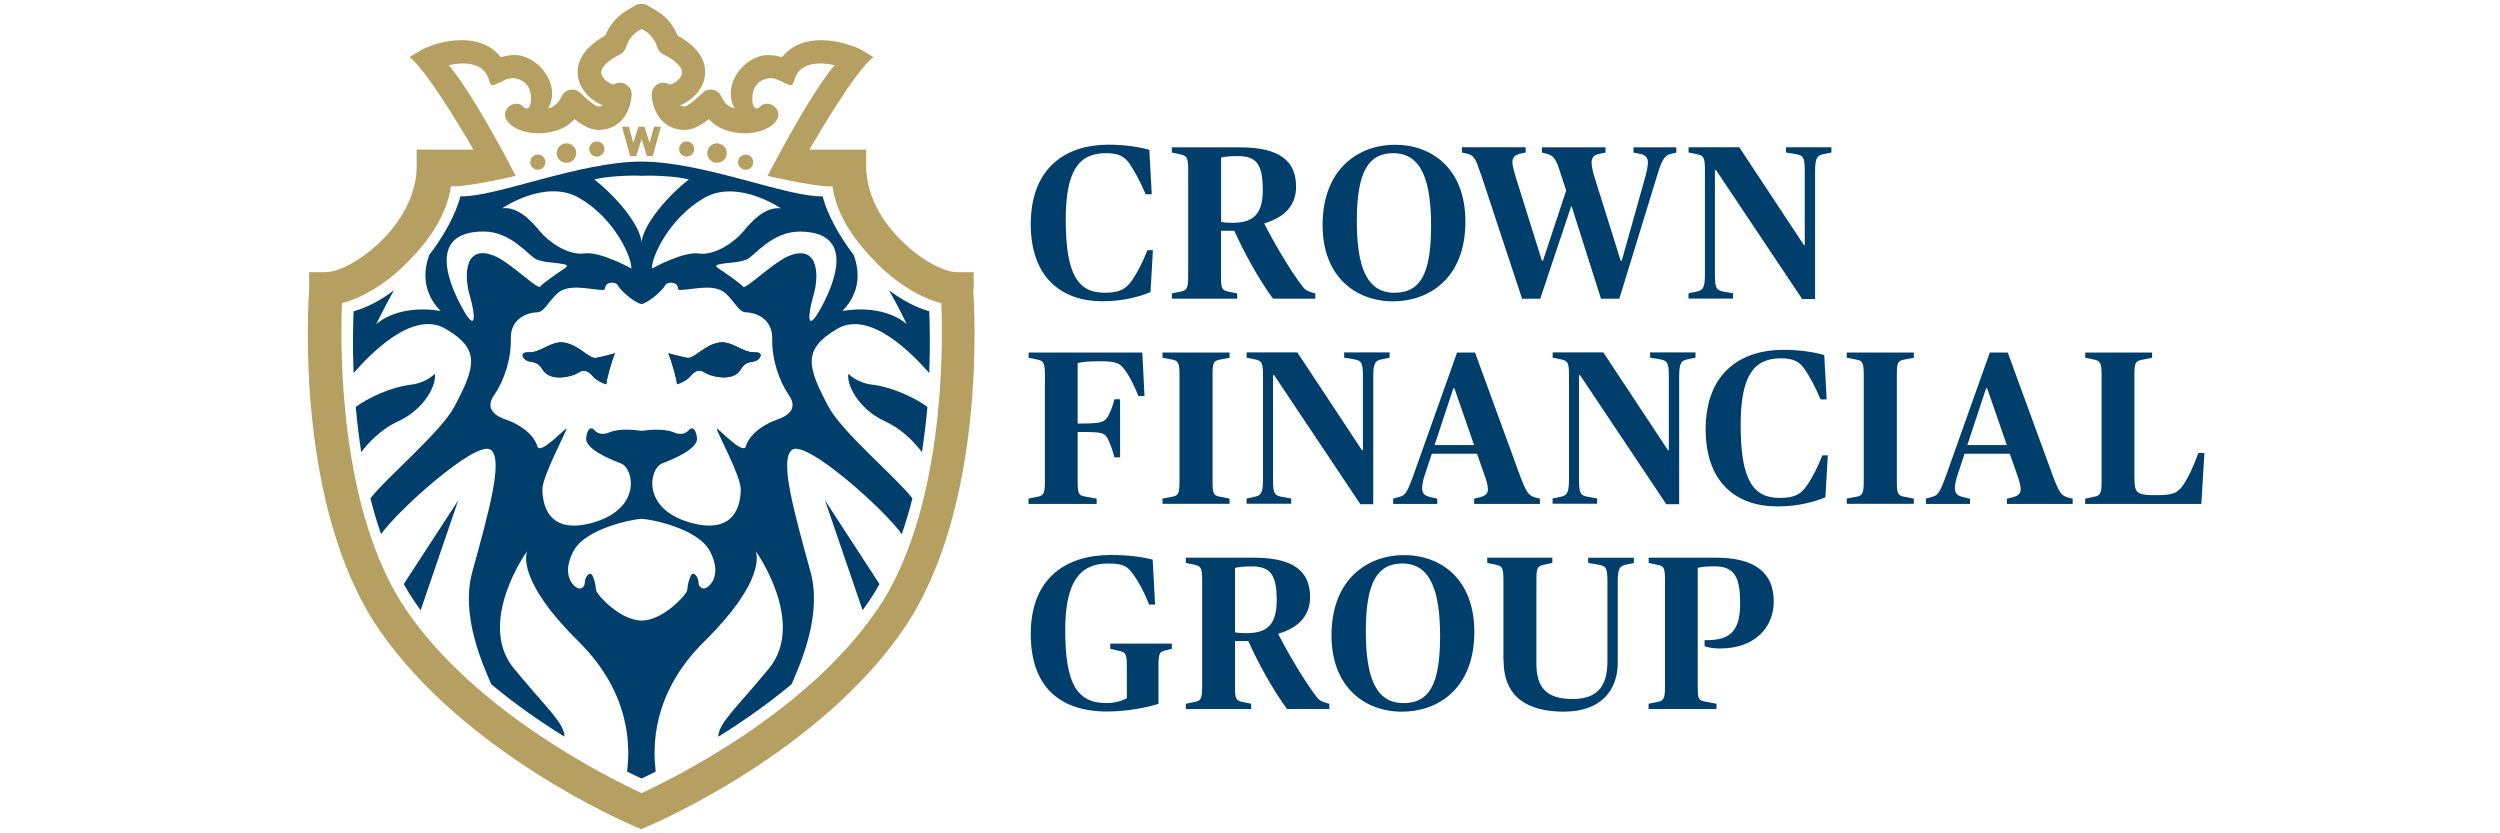 <?xml version="1.0" encoding="UTF-8" standalone="no"?>
<svg xmlns="http://www.w3.org/2000/svg" id="Layer_1" viewBox="0 0 300 100">
  <defs>
    <style>.cls-1{fill:#b59f61;}.cls-2{fill:#003f6b;}</style>
  </defs>
  <path class="cls-2" d="M123.69,26.9c0-6.87,4.32-9.54,9.3-9.54,2.02,0,3.83.29,4.93.63l.29,5.32h-.73c-.63-1.49-1.34-2.8-1.94-3.67-.6-.86-1.31-1.26-2.83-1.26-3.33,0-4.82,2.2-4.82,8.02,0,6.63,1.52,8.73,4.66,8.73,1.86,0,2.57-.47,3.28-1.47.71-1.05,1.26-2.12,1.86-3.64h.66l-.29,5.03c-1.21.52-3.22,1.1-5.77,1.1-4.93,0-8.6-2.88-8.6-9.25Z"/>
  <path class="cls-2" d="M140.62,35.21l1.02-.21c.71-.13.94-.29.94-1.78v-12.92c0-1.49-.24-1.62-.94-1.78l-1.02-.21v-.63h8.15c4.74,0,6.76,1.6,6.76,4.72,0,2.12-1.23,3.64-3.8,4.4v.08c1.21,2.36,3.12,5.61,4.59,7.52.29.37.52.52,1.05.68l.47.13v.63h-5.08c-1.65-2.23-3.49-5.56-4.64-8.15h-1.6v5.53c0,1.49.16,1.62.92,1.78l1.02.21v.63h-7.84v-.63ZM151.53,22.71c0-3.09-.84-3.98-3.01-3.98-.94,0-1.65.08-1.99.18v7.73c.08.03.66.1,1.34.1,2.57,0,3.67-1.05,3.67-4.04Z"/>
  <path class="cls-2" d="M158.71,27.01c0-6.87,4.46-9.64,8.67-9.64,4.53,0,8.47,2.94,8.47,9.22,0,6.89-4.46,9.57-8.67,9.57-4.53,0-8.47-2.99-8.47-9.15ZM171.73,27.11c0-5.32-1.1-8.73-4.53-8.73-2.94,0-4.38,2.15-4.38,8.1,0,5.32,1.07,8.65,4.51,8.65,3.01,0,4.4-2.07,4.4-8.02Z"/>
  <path class="cls-2" d="M177.68,20.85c-.6-1.81-.81-2.2-1.57-2.39l-.68-.16v-.63h7.65v.63l-.73.16c-.58.16-.86.45-.86,1,0,.47.21,1.15.42,1.86l3.12,9.96h.13l2.78-8.41-.73-2.25c-.47-1.52-.79-1.94-1.52-2.15l-.66-.16v-.63h7.63v.63l-.86.18c-.55.13-.81.45-.81,1.02,0,.45.16,1.13.37,1.81l3.12,9.96h.13l2.8-9.96c.18-.66.34-1.34.34-1.83,0-.55-.29-.89-.89-1.02l-.84-.16v-.63h5.14v.63l-.68.16c-.84.21-1.13.94-1.73,2.94l-4.43,14.44h-2.2l-3.51-11.06h-.08l-3.7,11.06h-2.18l-4.95-14.99Z"/>
  <path class="cls-2" d="M205.89,20.4h-.1v12.5c0,1.81.21,1.94,1.18,2.12l1,.18v.63h-5.35v-.63l.84-.18c.81-.16,1.13-.31,1.13-2.07v-12.66c0-1.49-.24-1.62-.94-1.78l-1.02-.21v-.63h6.08l7.76,11.74h.1v-8.81c0-1.81-.18-1.94-1.15-2.12l-1.1-.18v-.63h5.45v.63l-.86.18c-.79.16-1.1.31-1.1,2.07v15.33h-1.55l-10.35-15.49Z"/>
  <path class="cls-2" d="M123.43,59.83l1.02-.21c.71-.13.94-.29.94-1.78v-12.92c0-1.49-.24-1.62-.94-1.78l-1.02-.21v-.63h13.65l.26,5.22h-.73c-.63-1.52-1.02-2.23-1.44-2.86-.76-1.15-1.21-1.31-3.28-1.31-1.31,0-2.1.1-2.57.21v7.26h.66c2.18,0,2.57-.21,2.94-.79.34-.6.58-1.21.81-2.12h.68v6.97h-.68c-.24-.92-.47-1.55-.81-2.25-.37-.68-.68-.79-2.94-.79h-.66v6c0,1.49.13,1.6.97,1.76l1.31.24v.63h-8.18v-.63Z"/>
  <path class="cls-2" d="M139.5,59.83l1.1-.21c.73-.13.94-.29.94-1.78v-12.92c0-1.49-.21-1.65-.94-1.78l-1.1-.21v-.63h8.05v.63l-1.1.21c-.79.16-.94.29-.94,1.78v12.92c0,1.49.16,1.62.94,1.78l1.1.21v.63h-8.05v-.63Z"/>
  <path class="cls-2" d="M152.86,45.02h-.1v12.5c0,1.81.21,1.94,1.18,2.12l1,.18v.63h-5.35v-.63l.84-.18c.81-.16,1.13-.31,1.13-2.07v-12.66c0-1.49-.24-1.62-.94-1.78l-1.02-.21v-.63h6.08l7.76,11.74h.11v-8.81c0-1.81-.18-1.94-1.15-2.12l-1.1-.18v-.63h5.45v.63l-.86.18c-.79.16-1.1.31-1.1,2.07v15.33h-1.55l-10.35-15.49Z"/>
  <path class="cls-2" d="M167.17,59.83l.68-.18c.79-.21.97-.45,1.78-2.67l5.22-14.68h2.15l5.43,14.86c.71,1.89,1.02,2.31,1.73,2.52l.63.16v.63h-7.89v-.63l.73-.18c.68-.18.92-.47.92-.97,0-.45-.21-1.13-.47-1.86l-.84-2.38h-5.42l-.79,2.38c-.26.73-.37,1.34-.37,1.73,0,.68.29.92,1.02,1.1l.79.18v.63h-5.29v-.63ZM172.15,53.41h4.74l-2.36-6.81h-.13l-2.25,6.81Z"/>
  <path class="cls-2" d="M189.58,45.02h-.1v12.5c0,1.81.21,1.94,1.18,2.12l1,.18v.63h-5.35v-.63l.84-.18c.81-.16,1.13-.31,1.13-2.07v-12.66c0-1.49-.24-1.62-.94-1.78l-1.02-.21v-.63h6.08l7.76,11.74h.1v-8.81c0-1.81-.18-1.94-1.15-2.12l-1.1-.18v-.63h5.45v.63l-.86.18c-.79.16-1.1.31-1.1,2.07v15.33h-1.55l-10.35-15.49Z"/>
  <path class="cls-2" d="M204.68,51.52c0-6.87,4.32-9.54,9.3-9.54,2.02,0,3.83.29,4.93.63l.29,5.32h-.73c-.63-1.49-1.34-2.8-1.94-3.67-.6-.86-1.31-1.26-2.83-1.26-3.33,0-4.82,2.2-4.82,8.02,0,6.63,1.52,8.73,4.66,8.73,1.86,0,2.57-.47,3.28-1.47.71-1.05,1.26-2.12,1.86-3.64h.66l-.29,5.03c-1.21.52-3.22,1.1-5.77,1.1-4.93,0-8.6-2.88-8.6-9.25Z"/>
  <path class="cls-2" d="M221.61,59.83l1.1-.21c.73-.13.94-.29.94-1.78v-12.92c0-1.49-.21-1.65-.94-1.78l-1.1-.21v-.63h8.05v.63l-1.1.21c-.79.16-.94.29-.94,1.78v12.92c0,1.49.16,1.62.94,1.78l1.1.21v.63h-8.05v-.63Z"/>
  <path class="cls-2" d="M231.1,59.83l.68-.18c.79-.21.97-.45,1.78-2.67l5.22-14.68h2.15l5.43,14.86c.71,1.89,1.02,2.31,1.73,2.52l.63.16v.63h-7.89v-.63l.73-.18c.68-.18.92-.47.92-.97,0-.45-.21-1.13-.47-1.86l-.84-2.38h-5.42l-.79,2.38c-.26.73-.37,1.34-.37,1.73,0,.68.29.92,1.02,1.1l.79.18v.63h-5.29v-.63ZM236.08,53.41h4.74l-2.36-6.81h-.13l-2.25,6.81Z"/>
  <path class="cls-2" d="M250.23,59.83l1.02-.21c.71-.13.94-.29.94-1.78v-12.92c0-1.49-.24-1.62-.94-1.78l-1.02-.21v-.63h8.02v.63l-1.18.24c-.76.16-.94.26-.94,1.76v12.11c0,2.07.1,2.38,2.54,2.38,2.18,0,2.67-.24,3.43-1.39.47-.73,1.05-1.86,1.7-3.67h.73l-.37,6.11h-13.94v-.63Z"/>
  <path class="cls-2" d="M123.69,76.09c0-6.89,4.43-9.49,9.57-9.49,2.25,0,3.83.24,5.06.55l.29,5.4h-.71c-.68-1.68-1.23-2.65-1.76-3.41-.81-1.21-1.31-1.52-3.2-1.52-3.46,0-5.11,2.38-5.11,7.97,0,6.24,1.28,8.78,4.93,8.78,1.13,0,1.89-.29,2.46-.58v-3.93c0-1.49-.21-1.6-.94-1.76l-1.05-.24v-.63h7.39v.63l-.76.18c-.68.18-.84.31-.84,1.81v4.61c-1.47.47-3.88.92-6.16.92-5.84,0-9.17-3.12-9.17-9.3Z"/>
  <path class="cls-2" d="M142.3,84.45l1.02-.21c.71-.13.94-.29.94-1.78v-12.92c0-1.49-.24-1.62-.94-1.78l-1.02-.21v-.63h8.15c4.74,0,6.76,1.6,6.76,4.72,0,2.12-1.23,3.64-3.8,4.4v.08c1.21,2.36,3.12,5.61,4.59,7.52.29.37.52.52,1.05.68l.47.13v.63h-5.08c-1.65-2.23-3.49-5.56-4.64-8.15h-1.6v5.53c0,1.49.16,1.62.92,1.78l1.02.21v.63h-7.84v-.63ZM153.2,71.95c0-3.09-.84-3.98-3.01-3.98-.94,0-1.65.08-1.99.18v7.73c.08.03.66.1,1.34.1,2.57,0,3.67-1.05,3.67-4.04Z"/>
  <path class="cls-2" d="M159.78,76.25c0-6.87,4.46-9.64,8.67-9.64,4.53,0,8.47,2.94,8.47,9.22,0,6.89-4.46,9.57-8.67,9.57-4.53,0-8.47-2.99-8.47-9.15ZM172.81,76.35c0-5.32-1.1-8.73-4.53-8.73-2.94,0-4.38,2.15-4.38,8.1,0,5.32,1.07,8.65,4.51,8.65,3.01,0,4.4-2.07,4.4-8.02Z"/>
  <path class="cls-2" d="M180.41,79.24v-9.7c0-1.49-.21-1.62-.94-1.78l-1-.21v-.63h7.81v.63l-.97.21c-.79.18-.94.29-.94,1.78v10.12c0,2.88,1.23,4.22,4.35,4.22s4.17-1.7,4.17-4.53v-9.49c0-1.81-.18-1.94-1.18-2.12l-1.13-.18v-.63h5.48v.63l-.86.18c-.76.16-1.07.31-1.07,2.07v9.72c0,3.22-1.94,5.87-6.47,5.87-4.3,0-7.23-1.7-7.23-6.16Z"/>
  <path class="cls-2" d="M197.84,84.45l1.02-.21c.71-.13.94-.29.94-1.78v-12.92c0-1.49-.21-1.6-.81-1.73l-1.15-.26v-.63h8.07c4.56,0,6.94,1.73,6.94,5.24,0,3.12-2.25,5.66-6.47,5.66-.97,0-1.6-.18-1.83-.29v-.71c3.01.05,4.27-1,4.27-4.43s-.86-4.43-3.15-4.43c-.81,0-1.62.08-1.94.18v14.31c0,1.47.1,1.6.97,1.76l1.28.24v.63h-8.15v-.63Z"/>
  <circle class="cls-1" cx="82.4" cy="17.88" r=".91"/>
  <circle class="cls-1" cx="89.48" cy="19.46" r=".91"/>
  <circle class="cls-1" cx="86.04" cy="18.37" r="1.17"/>
  <circle class="cls-1" cx="71.62" cy="17.88" r=".91"/>
  <circle class="cls-1" cx="64.54" cy="19.46" r=".91"/>
  <circle class="cls-1" cx="67.98" cy="18.37" r="1.17"/>
  <path class="cls-1" d="M77.64,18.74l-.65-2.05-.65,2.05h-.72s-.98-3.53-.98-3.53h.82l.54,1.95.61-1.95h.73l.61,1.95.54-1.95h.82l-.98,3.52h-.72Z"/>
  <path class="cls-1" d="M116.84,34.71v-2.05h-1.99c-3.07,0-10.91-5.64-10.91-12.72v-1.99h-6.81c6.08-10.42,7.69-11.09,7.69-11.09,0,0-1.48-.9-1.57-.94-2.32-1.1-6.97-2.14-9.4.94-.78-.21-1.8-.38-2.67-.11-1.97.61-3.47,2.52-3.49,4.44,0,.41.06,1.1.47,1.82-.08-.02-.16-.04-.23-.06-.59-.19-1.04-.65-1.39-1.4-.19-.42-.58-.71-1.04-.78-.45-.07-.91.08-1.23.41-.73.76-1.75,1.54-2.08,1.6-.24,0-.44-.05-.59-.14.07-.03.14-.06.22-.09,1.37-.6,2.76-2.02,2.8-3.82.03-1.21-.54-2.94-3.31-4.46-.84-2.03-2.17-2.79-3.07-3.3-.16-.09-.32-.18-.47-.28-.23-.15-.53-.23-.8-.23s-.57.08-.8.23c-.15.1-.3.18-.47.28-.9.51-2.23,1.27-3.07,3.3-2.77,1.52-3.34,3.25-3.31,4.46.04,1.8,1.44,3.22,2.8,3.82.07.03.14.06.22.09-.16.09-.35.14-.59.14-.33-.06-1.36-.84-2.08-1.6-.32-.33-.78-.49-1.23-.41-.45.07-.84.37-1.04.78-.35.75-.81,1.21-1.39,1.4-.08.03-.15.05-.23.06.41-.72.48-1.41.47-1.82-.02-1.92-1.52-3.83-3.49-4.44-.87-.27-1.89-.11-2.67.11-2.42-3.09-7.08-2.05-9.4-.94-.09.04-1.57.94-1.57.94,0,0,1.62.67,7.69,11.09h-6.81v1.99c0,7.08-7.83,12.72-10.91,12.72h-1.99v2.05c-.14,1.86-1.69,26.08,8.35,40.78,10.16,14.87,29.88,23.33,30.72,23.68l.77.33.77-.33c.83-.35,20.55-8.81,30.72-23.68,10.04-14.7,8.49-38.92,8.35-40.78ZM105.2,73.25c-8.41,12.31-24.5,20.21-28.21,21.92-3.71-1.71-19.8-9.61-28.21-21.92-8.12-11.88-7.96-31.44-7.74-36.87,2.43-.62,5.22-2.3,7.57-4.62,2.93-2.91,5-5.94,5.5-9.42,0,0,1.03.29,7.78-1.23,0,0-4.97-9.7-8.04-13.29,1.54-.35,3.88-.43,4.67,1.35.45,1.02.13,1.4,1.57.66.92-.47,1.33-.52,1.87-.4.88.19,1.46.81,1.64,1.49.35,1.36-.07,2.65-.85,1.85-1.1-1.13-3.55.91-1.08,2.47.93.59,2.85,1.15,5.21.39.79-.25,1.48-.71,2.06-1.34.81.65,1.82,1.27,2.76,1.3,1.6.05,2.92-.76,3.6-2.21.45-.96.49-1.92.5-2.02.02-.55-.3-1.06-.8-1.3-.44-.21-.95-.17-1.35.09-.38-.04-1.28-.55-1.48-1.24-.2-.7.63-1.59,2.23-2.38.33-.16.59-.45.7-.81.45-1.36,1.11-1.8,1.88-2.24h.04c.77.44,1.42.88,1.88,2.24.12.35.37.64.7.81,1.6.79,2.43,1.68,2.23,2.38-.2.69-1.1,1.2-1.48,1.24-.4-.26-.91-.3-1.35-.09-.5.24-.81.74-.8,1.3,0,.11.04,1.06.5,2.02.68,1.45,2,2.26,3.6,2.21.94-.03,1.95-.65,2.76-1.3.58.63,1.27,1.08,2.06,1.34,2.37.76,4.28.2,5.21-.39,2.48-1.56.03-3.61-1.08-2.47-.78.8-1.21-.48-.85-1.85.18-.68.76-1.3,1.64-1.49.53-.12.95-.07,1.87.4,1.44.74,1.13.36,1.57-.66.79-1.79,3.13-1.7,4.67-1.35-3.07,3.6-8.04,13.29-8.04,13.29,6.75,1.52,7.78,1.23,7.78,1.23.51,3.49,2.57,6.51,5.5,9.42,2.34,2.33,5.14,4.01,7.57,4.62.22,5.43.37,25-7.74,36.87Z"/>
  <path class="cls-2" d="M82.44,42.94c.88.16,1.97-1.5,3.83-1.83,1.52-.27,2.86,1.23,4.26,1.17,1.2-.05.72.83.12,1.04-.6.22-1.18,0-1.78,1.03-.89,1.53-3.58.83-4.24.39-.66-.44-1.15-.35-1.75.37-.6.71-1.64,1-1.64,1,0-.49-.66-2.85-1.04-3.72,0,0,1.37.38,2.24.55Z"/>
  <path class="cls-2" d="M77.01,51.69s-.01,0-.02,0h0s.02,0,.02,0Z"/>
  <path class="cls-2" d="M77.01,74.47s-.01,0-.02,0h0s.02,0,.02,0Z"/>
  <path class="cls-2" d="M82.88,45.11c.6-.71,1.09-.8,1.75-.37.66.44,3.34,1.14,4.24-.39.6-1.03,1.18-.82,1.78-1.03.6-.22,1.09-1.1-.12-1.04-1.4.06-2.74-1.44-4.26-1.17-1.86.33-2.95,1.99-3.83,1.83-.88-.16-2.24-.55-2.24-.55.38.88,1.04,3.23,1.04,3.72,0,0,1.04-.29,1.64-1Z"/>
  <path class="cls-2" d="M101.81,44.87c-.26,1.2,1.15,4.2,4.38,5.68,2.22,1.02,3.72,2.74,4.44,3.71.29-1.87.51-3.7.66-5.43-1.4-1.05-4.25-2.39-6.56-2.66-1.95-.23-2.9-1.3-2.9-1.3Z"/>
  <path class="cls-2" d="M103.52,73.22c.24-.32.47-.65.69-.98.47-.69.92-1.41,1.33-2.15l-6.54-10.05,4.51,13.18Z"/>
  <path class="cls-2" d="M76.99,74.47h0s-.01,0-.02,0h.02Z"/>
  <path class="cls-2" d="M76.99,51.69h0s-.01,0-.02,0h.02Z"/>
  <path class="cls-2" d="M73.79,42.4c-.38.88-1.04,3.23-1.04,3.72,0,0-1.04-.29-1.64-1-.6-.71-1.09-.8-1.75-.37-.66.44-3.34,1.14-4.24-.39-.6-1.03-1.18-.82-1.78-1.03-.6-.22-1.09-1.1.12-1.04,1.4.06,2.74-1.44,4.26-1.17,1.86.33,2.95,1.99,3.83,1.83.88-.16,2.24-.55,2.24-.55Z"/>
  <path class="cls-2" d="M76.97,51.69s.01,0,.02,0h0s-.02,0-.02,0Z"/>
  <path class="cls-2" d="M76.97,74.47s.01,0,.02,0h0s-.02,0-.02,0Z"/>
  <path class="cls-2" d="M71.11,45.11c-.6-.71-1.09-.8-1.75-.37-.66.44-3.34,1.14-4.24-.39-.6-1.03-1.18-.82-1.78-1.03-.6-.22-1.09-1.1.12-1.04,1.4.06,2.74-1.44,4.26-1.17,1.86.33,2.95,1.99,3.83,1.83.88-.16,2.24-.55,2.24-.55-.38.88-1.04,3.23-1.04,3.72,0,0-1.04-.29-1.64-1Z"/>
  <path class="cls-2" d="M52.17,44.87c.26,1.2-1.15,4.2-4.38,5.68-2.22,1.02-3.72,2.74-4.44,3.71-.29-1.87-.51-3.7-.66-5.43,1.4-1.05,4.25-2.39,6.56-2.66,1.95-.23,2.9-1.3,2.9-1.3Z"/>
  <path class="cls-2" d="M50.47,73.22c-.24-.32-.47-.65-.69-.98-.47-.69-.92-1.41-1.33-2.15l6.54-10.05-4.51,13.18Z"/>
  <path class="cls-2" d="M111.53,37.36c-1.69-.49-3.33-1.38-4.84-2.52,1.01,1.77,2.12,4.05,2.12,4.05-3.06-2.56-7.72-1.57-7.72-1.57,2.3-2.38,2-4.96,1.36-6.72-1.74-2.26-3.19-4.9-3.74-7.04-4.19.13-14.31-4.16-21.73-4.17h0c-7.42,0-17.54,4.3-21.73,4.17-.55,2.14-2.01,4.79-3.74,7.04-.64,1.75-.94,4.34,1.36,6.72,0,0-4.65-.98-7.72,1.57,0,0,1.11-2.28,2.12-4.05-1.51,1.15-3.15,2.04-4.84,2.52-.06,1.53-.13,4.16,0,7.41,1.89-2.16,7.07-7.64,11.03-5.32,4.21,2.46,3.61,4.54,1.09,9.3-1.65,3.13-8.12,8.48-10.1,11.05.36,1.44.79,2.88,1.28,4.3,1.82-2.69,11.37-11.31,13.13-10.14,1.62,1.08-.25,7.59-2.19,14.69-1.41,5.15,1.21,10.98,2.28,13.46,2.96,2.47,6.02,4.58,8.8,6.3-.08-1.7-2.01-3.25-6.08-8.19-4.6-5.58,1.75-14.39,1.59-14.06-.16.33-1.15,3.61,6.13,10.78,6.47,6.38,6.19,12.92,5.86,15.65.72.35,1.3.63,1.72.83h0c.42-.19,1.01-.47,1.72-.83-.33-2.73-.62-9.27,5.86-15.65,7.28-7.17,6.29-10.45,6.13-10.78-.16-.33,6.18,8.48,1.59,14.06-4.07,4.94-5.99,6.49-6.08,8.19,2.77-1.72,5.83-3.83,8.8-6.3,1.07-2.47,3.69-8.31,2.28-13.46-1.94-7.1-3.82-13.6-2.19-14.69,1.76-1.18,11.31,7.45,13.13,10.14.49-1.41.92-2.85,1.28-4.3-1.98-2.57-8.45-7.92-10.1-11.05-2.52-4.76-3.12-6.84,1.09-9.3,3.96-2.31,9.15,3.17,11.03,5.32.13-3.24.06-5.88,0-7.41ZM93.72,25c-1.92-.22-3.5,1.53-4.54,2.79-1.04,1.26-3.39,2.9-5.31,2.63-1.92-.27-5.64,1.81-5.64,1.81-.05-1.42,2.11-6.1,6.29-8.49,4.02-2.29,9.19,1.26,9.19,1.26ZM76.99,21.1h0c1.24-.09,4.44.07,5.67.44-2.68,2.09-5.45,5.44-5.67,7.5h0c-.22-2.06-2.98-5.4-5.67-7.5,1.23-.37,4.43-.54,5.67-.44ZM69.47,23.73c4.18,2.38,6.35,7.06,6.29,8.49,0,0-3.72-2.08-5.64-1.81-1.92.27-4.27-1.37-5.31-2.63-1.04-1.26-2.63-3.01-4.54-2.79,0,0,5.17-3.56,9.19-1.26ZM56.4,35.58c.63,2.1.85,4.68-1.01,1.23-1.63-3.01-4-8.97,2.58-9.03,3.39-.03,5.47,2.95,6.4,3.34s2.11.38,2.72.49c.6.11,1.35.14.66.6-.7.46-2.66,1.81-2.94,2.19-.27.38-3.47-2.78-5.3-3.61-3.62-1.64-3.95,1.97-3.11,4.79ZM84.61,70.6c-.29.09-.79-.1-.79-.73s-.67-1.51-.98-.67c-.47,1.24-.23,1.18-.42,1.74-.19.56-2.88,3.51-5.42,3.53h0c-2.54-.02-5.23-2.97-5.42-3.53-.19-.56.04-.5-.42-1.74-.32-.84-.98.03-.98.67s-.51.82-.79.73c-.6-.19-2.07-1.64-.58-4.46,1.48-2.8,7.31-3.86,8.19-3.88h0c.88.01,6.71,1.08,8.19,3.88,1.49,2.82.03,4.27-.58,4.46ZM93.17,50.39c-1.15.38-3.17,1.51-3.67,3.17-.33,1.09-3.31-2.19-3.49-2.13-.18.05,2.88,5.64,2.88,7.28s-.57,5.64-6.24,3.95c-5.67-1.7-4.76-6.46-3.17-7.06,1.59-.6,4.32-1.81,4.16-3.06-.16-1.26-.66-1.31-.98-.93-.33.38-.93.66-1.81.27-.87-.38-2.33-.39-3.86-.18h0c-1.53-.22-2.99-.2-3.86.18-.88.38-1.48.11-1.81-.27-.33-.38-.82-.33-.98.93-.16,1.26,2.57,2.46,4.16,3.06,1.59.6,2.49,5.37-3.17,7.06-5.67,1.7-6.24-2.3-6.24-3.95s3.06-7.22,2.88-7.28c-.18-.05-3.16,3.23-3.49,2.13-.5-1.67-2.52-2.79-3.67-3.17-1.15-.38-2.74-1.2-1.53-2.95s2.08-4.32,2.02-6.84c-.05-2.52,2.24-3.12,3.12-3.12s1.26-1.15,2.46-2.27c1.2-1.13,3.56-.57,4.76-.46s.82.05,1.04-.44c.22-.49,1.26-.55,1.51,0,.24.53,2,2.06,2.79,2.18h0c.78-.12,2.54-1.65,2.79-2.18.25-.55,1.29-.49,1.51,0,.22.49-.16.55,1.04.44s3.56-.66,4.76.46c1.2,1.13,1.59,2.27,2.46,2.27s3.17.6,3.12,3.12c-.05,2.52.82,5.09,2.02,6.84s-.38,2.57-1.53,2.95ZM98.59,36.82c-1.86,3.45-1.64.87-1.01-1.23.84-2.82.51-6.43-3.11-4.79-1.83.83-5.03,3.99-5.3,3.61-.27-.38-2.24-1.74-2.94-2.19-.7-.46.05-.49.66-.6.6-.11,1.79-.1,2.72-.49s3.01-3.37,6.4-3.34c6.58.06,4.2,6.01,2.58,9.03Z"/>
  <path class="cls-2" d="M76.99,51.69h0s.01,0,.02,0h-.02Z"/>
</svg>
